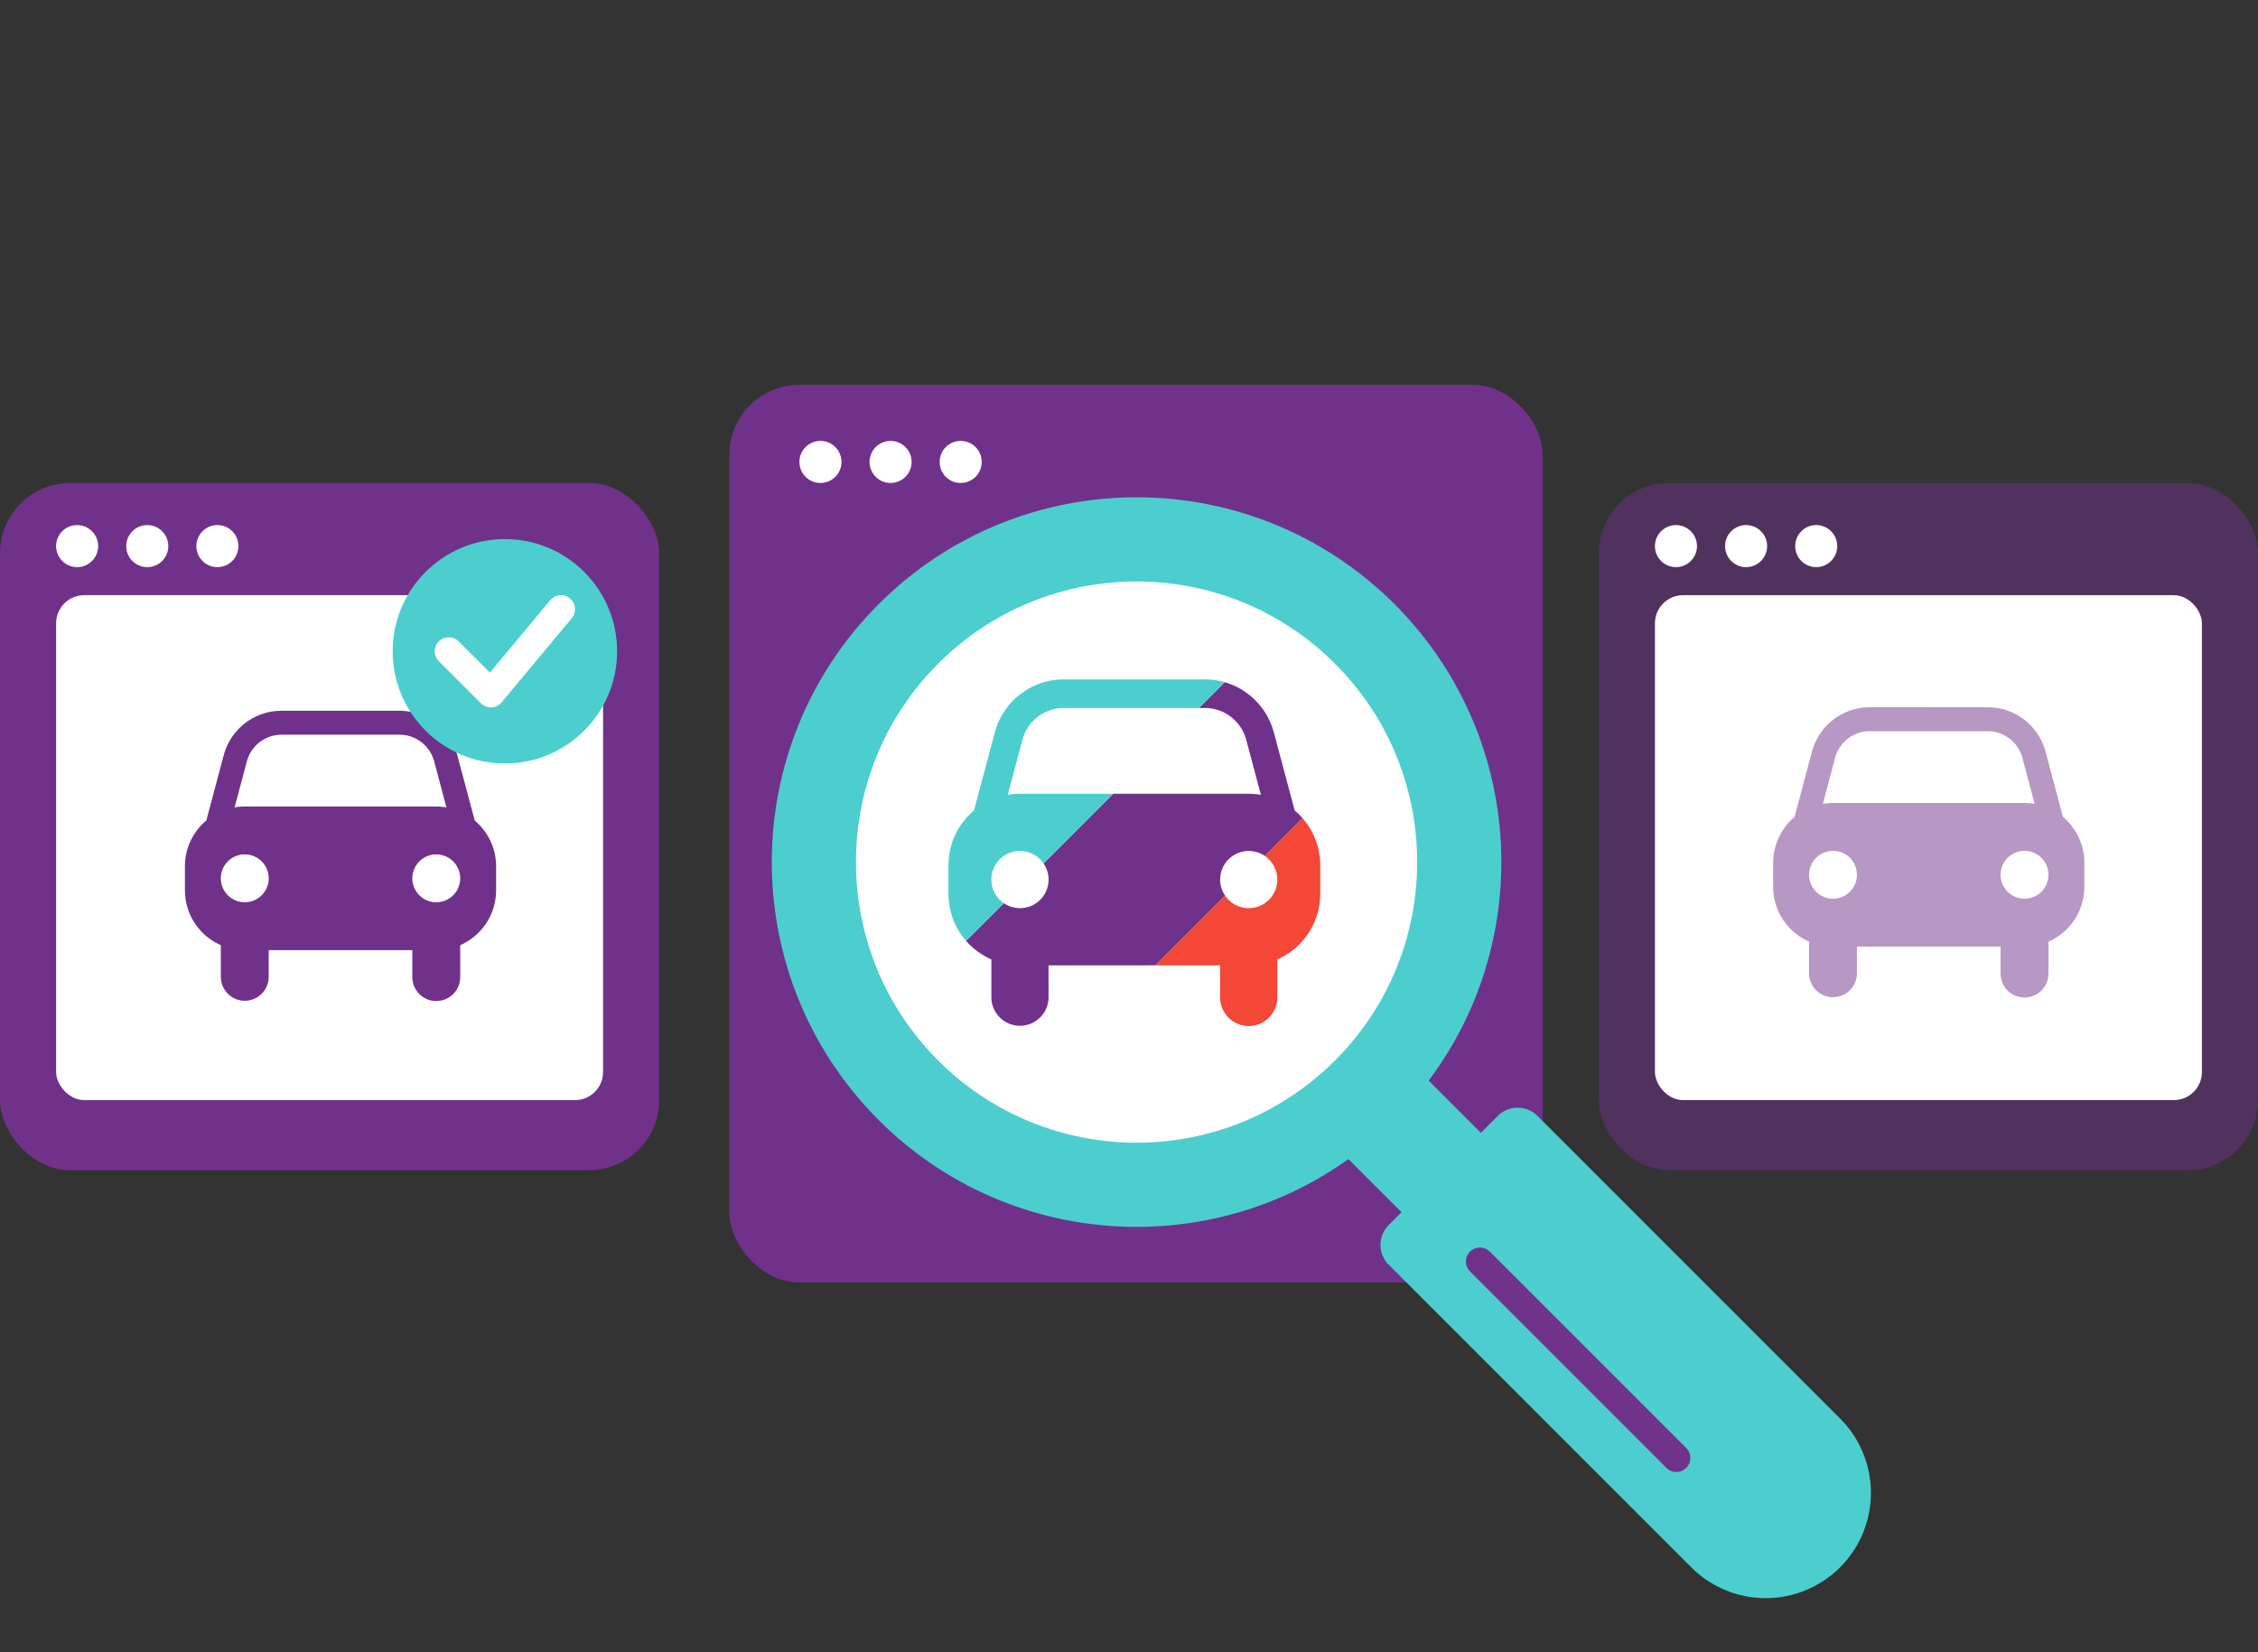 <svg xmlns="http://www.w3.org/2000/svg" viewBox="0 0 164 120"><rect x="0" y="0" width="164" height="120" fill="#333333" stroke="none"/><rect width="47.876" height="49.913" y="35.079" fill="#70318b" fill-rule="evenodd" rx="5.093"/><rect width="39.727" height="36.671" x="4.075" y="43.228" fill="#fff" fill-rule="evenodd" rx="2.037"/><path fill="#70318b" d="M29.015 51.623a4.346 4.346 0 0 1 4.144 3.038l.055.188 1.266 4.745a4.337 4.337 0 0 1 1.546 3.094l.006.235v1.738a4.347 4.347 0 0 1-2.607 3.984v2.287a1.738 1.738 0 0 1-3.473.13l-.004-.13v-1.925H19.516v1.925a1.738 1.738 0 0 1-3.472.13l-.004-.13v-2.286a4.348 4.348 0 0 1-2.603-3.796l-.005-.189v-1.738a4.337 4.337 0 0 1 1.553-3.33l1.265-4.744a4.346 4.346 0 0 1 4.004-3.222l.196-.004zm-11.237 10.43a1.738 1.738 0 1 0 0 3.477 1.738 1.738 0 0 0 0-3.477zm13.908 0a1.738 1.738 0 1 0 0 3.477 1.738 1.738 0 0 0 0-3.477zm-2.671-8.692H20.45a2.608 2.608 0 0 0-2.474 1.782l-.046.154-.891 3.342c.16-.028.323-.046.489-.055l.25-.007h13.908c.252 0 .499.021.739.062l-.89-3.342a2.608 2.608 0 0 0-2.52-1.936z"/><circle cx="36.671" cy="47.303" r="8.149" fill="#4dcece" fill-rule="evenodd"/><path fill="none" stroke="#fff" stroke-linecap="round" stroke-linejoin="round" stroke-width="2.037" d="m32.596 47.303 3.056 3.055 5.093-6.111"/><circle cx="5.602" cy="39.663" r="1.528" fill="#fff" fill-rule="evenodd"/><circle cx="10.696" cy="39.663" r="1.528" fill="#fff" fill-rule="evenodd"/><circle cx="15.789" cy="39.663" r="1.528" fill="#fff" fill-rule="evenodd"/><rect width="59.081" height="65.192" x="52.969" y="27.948" fill="#70318b" fill-rule="evenodd" rx="5.093"/><rect width="46.857" height="42.782" x="59.081" y="41.19" fill="#fff" fill-rule="evenodd" rx="18.335"/><circle cx="59.59" cy="33.55" r="1.528" fill="#fff" fill-rule="evenodd"/><circle cx="64.683" cy="33.55" r="1.528" fill="#fff" fill-rule="evenodd"/><circle cx="69.776" cy="33.55" r="1.528" fill="#fff" fill-rule="evenodd"/><rect width="47.876" height="49.913" x="116.124" y="35.079" fill="#70318b" fill-rule="evenodd" opacity=".5" rx="5.093"/><rect width="39.727" height="36.671" x="120.199" y="43.228" fill="#fff" fill-rule="evenodd" rx="2.037"/><circle cx="121.726" cy="39.663" r="1.528" fill="#fff" fill-rule="evenodd"/><circle cx="126.82" cy="39.663" r="1.528" fill="#fff" fill-rule="evenodd"/><circle cx="131.913" cy="39.663" r="1.528" fill="#fff" fill-rule="evenodd"/><g fill="none" fill-rule="evenodd" transform="rotate(-45 100.282 -28.332) scale(1.019)"><path fill="#4dcece" d="M18.707 46.707h8v12h-8z"/><circle cx="23" cy="23" r="23" stroke="#4dcece" stroke-width="6"/><path fill="#4dcece" d="M17.414 54h11a2 2 0 0 1 2 2v30.5a7.5 7.5 0 0 1-15 0V56a2 2 0 0 1 2-2z"/><path stroke="#70318b" stroke-linecap="round" stroke-linejoin="round" stroke-width="2" d="M20.172 60.435v19.799"/></g><g fill="none"><path fill="#70318b" d="m92.457 52.973.065.225 1.512 5.668c.206.172.398.36.574.563l-2.74 2.738a2.077 2.077 0 0 0-2.886 2.887l-5.057 5.057-7.768.001.001 2.3a2.077 2.077 0 0 1-4.149.155l-.005-.155V69.68a5.207 5.207 0 0 1-1.836-1.347l2.742-2.737a2.077 2.077 0 0 0 2.887-2.887l5.056-5.058h9.843c.302 0 .597.026.883.075l-1.063-3.993a3.115 3.115 0 0 0-3.012-2.313h-.42l1.869-1.871a5.193 5.193 0 0 1 3.504 3.424z"/><path fill="#f34737" d="m95.882 62.563.007.28v2.077a5.193 5.193 0 0 1-3.115 4.76v2.732a2.077 2.077 0 0 1-4.15.155l-.004-.155v-2.3h-4.695l5.057-5.057a2.077 2.077 0 1 0 2.887-2.887l2.74-2.74a5.172 5.172 0 0 1 1.273 3.135z"/><path fill="#4dcece" d="M87.505 49.343c.5 0 .987.072 1.45.206l-1.872 1.871H77.27a3.115 3.115 0 0 0-2.955 2.129l-.055.184-1.065 3.993c.192-.034.387-.055.585-.067l.3-.008h6.772l-5.057 5.058a2.077 2.077 0 1 0-2.887 2.887l-2.74 2.739a5.172 5.172 0 0 1-1.275-3.19l-.005-.225v-2.077a5.182 5.182 0 0 1 1.854-3.977l1.512-5.668a5.192 5.192 0 0 1 4.784-3.85l.233-.005Z"/></g><path fill="#70318b" d="M144.37 51.367a4.346 4.346 0 0 1 4.144 3.038l.055.188 1.265 4.744a4.337 4.337 0 0 1 1.547 3.095l.006.235v1.738a4.347 4.347 0 0 1-2.607 3.984v2.287a1.738 1.738 0 0 1-3.473.13l-.004-.13V68.75H134.87v1.925a1.738 1.738 0 0 1-3.472.13l-.004-.13V68.39a4.348 4.348 0 0 1-2.603-3.796l-.004-.189v-1.738a4.337 4.337 0 0 1 1.552-3.33l1.266-4.744a4.346 4.346 0 0 1 4.004-3.222l.195-.004zm-11.237 10.43a1.738 1.738 0 1 0 0 3.477 1.738 1.738 0 0 0 0-3.477zm13.908 0a1.738 1.738 0 1 0 0 3.477 1.738 1.738 0 0 0 0-3.477zm-2.671-8.692h-8.566a2.608 2.608 0 0 0-2.474 1.782l-.046.154-.89 3.342a4.31 4.31 0 0 1 .489-.056l.25-.007h13.908c.252 0 .499.022.739.063l-.89-3.342a2.608 2.608 0 0 0-2.521-1.936z" opacity=".5"/></svg>